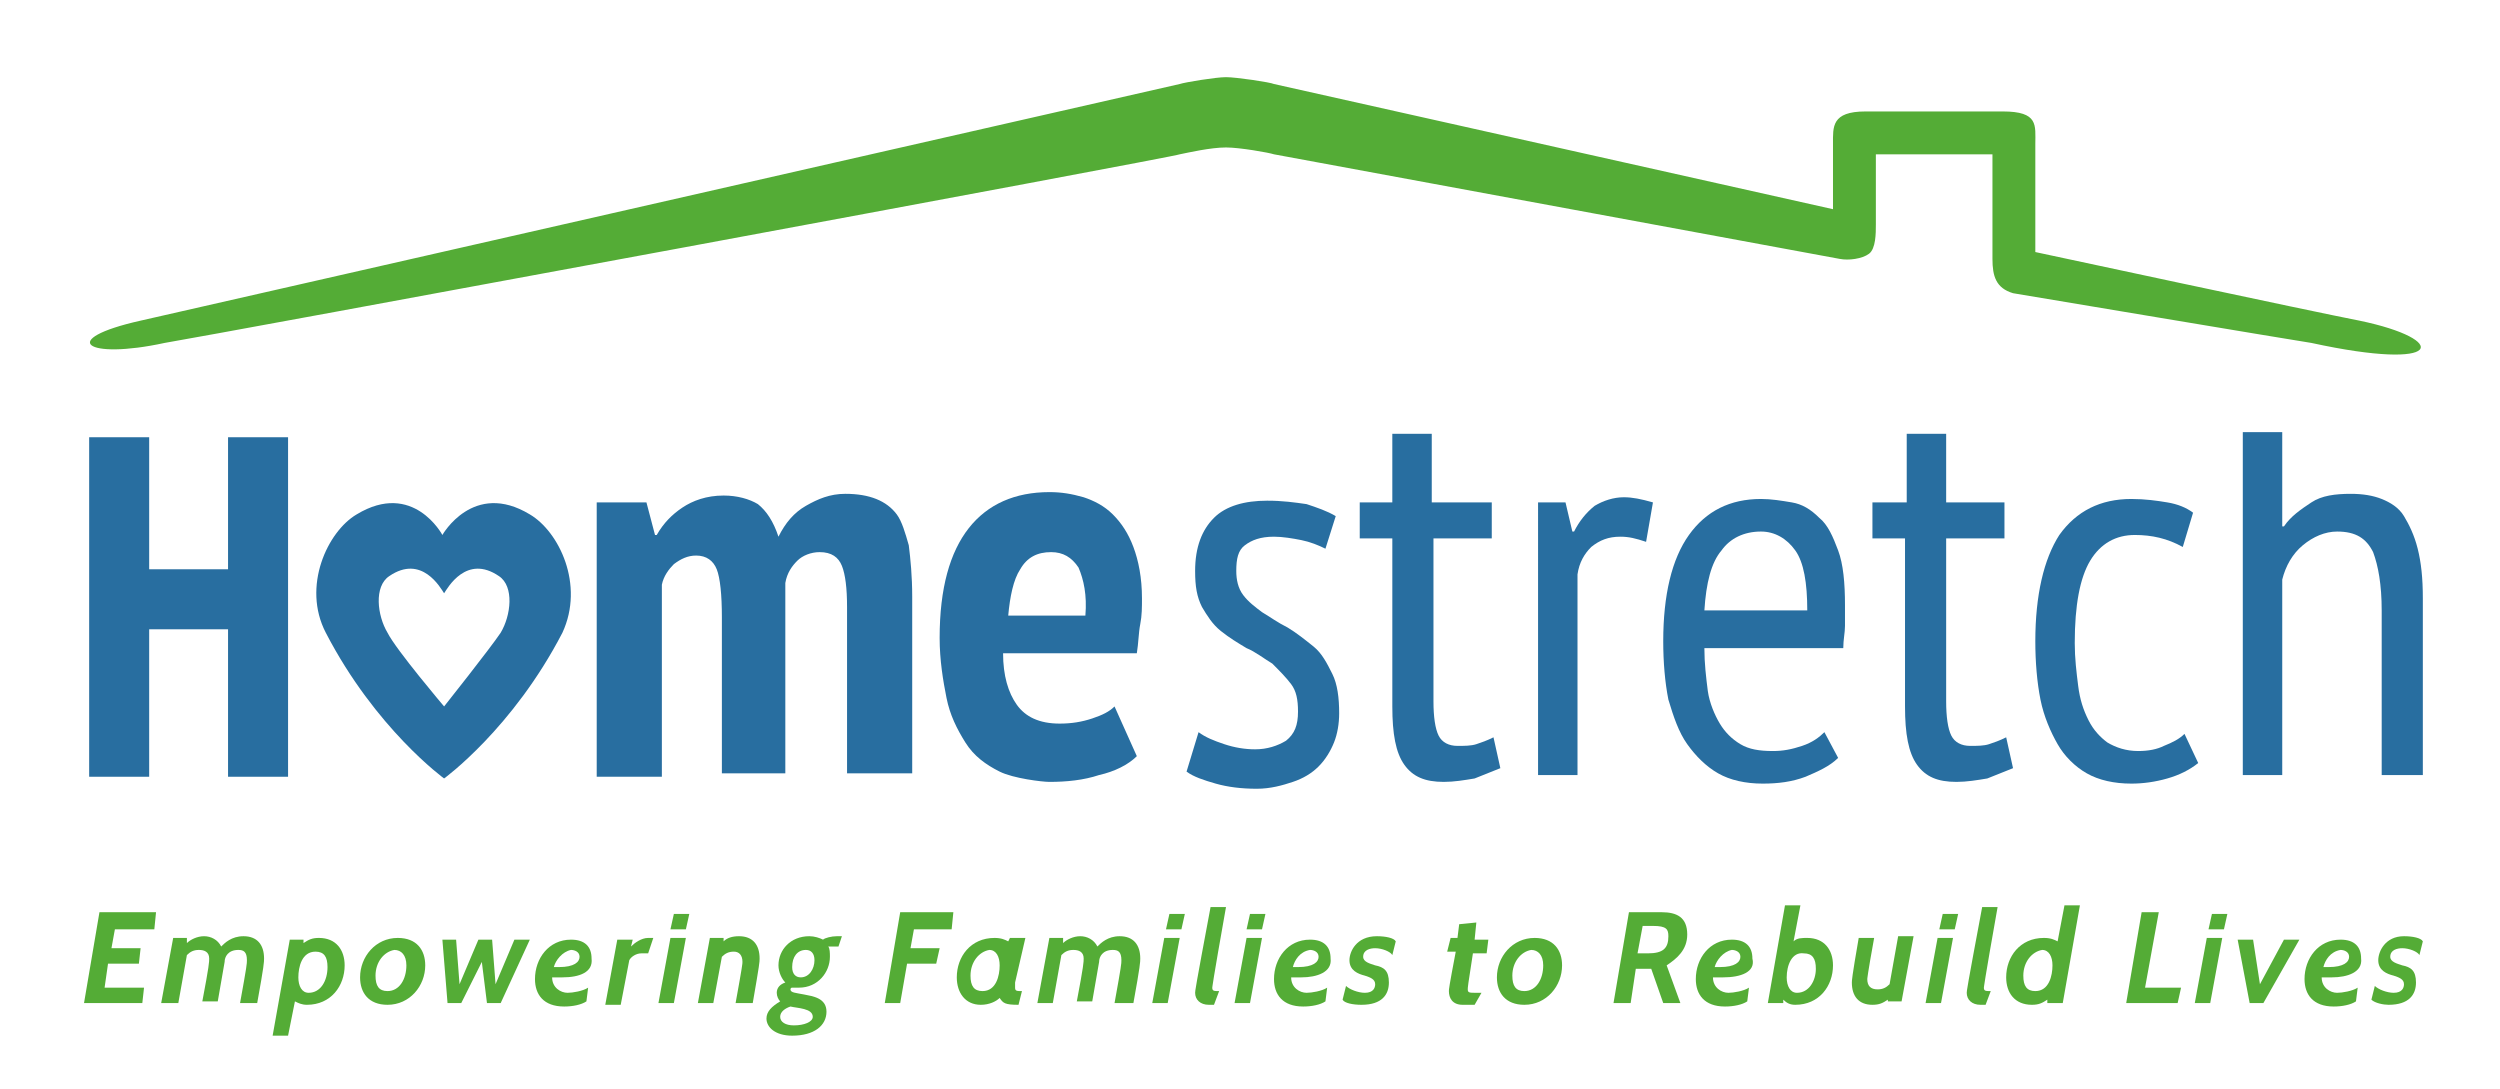 <?xml version="1.0" encoding="utf-8"?>
<!-- Generator: Adobe Illustrator 27.4.0, SVG Export Plug-In . SVG Version: 6.00 Build 0)  -->
<svg version="1.1" id="Layer_1" xmlns="http://www.w3.org/2000/svg" xmlns:xlink="http://www.w3.org/1999/xlink" x="0px" y="0px"
	 viewBox="0 0 145.8 63.5" style="enable-background:new 0 0 145.8 63.5;" xml:space="preserve">
<style type="text/css">
	.st0{fill:#FFFFFF;}
	.st1{fill:#286EA0;}
	.st2{fill:#54AC36;}
	.st3{fill:#296EA1;}
	.st4{fill:#54AB36;}
</style>
<g>
	<path class="st1" d="M42.1,45.3V36c0-1.3-0.1-2.3-0.3-2.8c-0.2-0.5-0.6-0.8-1.2-0.8c-0.5,0-0.9,0.2-1.3,0.5
		c-0.3,0.3-0.6,0.7-0.7,1.2v11.2h-3.8v-16h2.9l0.5,1.9h0.1c0.4-0.7,0.9-1.2,1.5-1.6c0.6-0.4,1.4-0.7,2.4-0.7c0.8,0,1.5,0.2,2,0.5
		c0.5,0.4,0.9,1,1.2,1.9c0.4-0.8,0.9-1.4,1.6-1.8c0.7-0.4,1.4-0.7,2.3-0.7c0.7,0,1.3,0.1,1.8,0.3c0.5,0.2,0.9,0.5,1.2,0.9
		c0.3,0.4,0.5,1.1,0.7,1.8c0.1,0.8,0.2,1.8,0.2,3v10.3h-3.8v-9.7c0-1.1-0.1-1.9-0.3-2.4c-0.2-0.5-0.6-0.8-1.3-0.8
		c-0.5,0-1,0.2-1.3,0.5c-0.3,0.3-0.6,0.7-0.7,1.3v11.1H42.1z"/>
	<path class="st1" d="M66.3,44.1c-0.5,0.5-1.3,0.9-2.2,1.1c-0.9,0.3-1.9,0.4-2.9,0.4c-0.4,0-2.1-0.2-2.9-0.6c-0.8-0.4-1.5-0.9-2-1.7
		s-0.9-1.6-1.1-2.6c-0.2-1-0.4-2.2-0.4-3.5c0-2.9,0.6-5,1.7-6.4c1.1-1.4,2.7-2.1,4.7-2.1c0.7,0,1.3,0.1,2,0.3c0.6,0.2,1.2,0.5,1.7,1
		c0.5,0.5,0.9,1.1,1.2,1.9c0.3,0.8,0.5,1.8,0.5,3c0,0.5,0,1-0.1,1.5c-0.1,0.5-0.1,1.1-0.2,1.7h-7.8c0,1.3,0.3,2.3,0.8,3
		c0.5,0.7,1.3,1.1,2.5,1.1c0.7,0,1.3-0.1,1.9-0.3c0.6-0.2,1-0.4,1.3-0.7L66.3,44.1z M61.3,32.2c-0.8,0-1.4,0.3-1.8,1
		c-0.4,0.6-0.6,1.6-0.7,2.7h4.5c0.1-1.2-0.1-2.1-0.4-2.8C62.5,32.5,62,32.2,61.3,32.2"/>
	<path class="st1" d="M69.9,42.7c0.4,0.3,0.9,0.5,1.5,0.7c0.6,0.2,1.2,0.3,1.8,0.3c0.7,0,1.3-0.2,1.8-0.5c0.5-0.4,0.7-0.9,0.7-1.7
		c0-0.7-0.1-1.2-0.4-1.6c-0.3-0.4-0.7-0.8-1.1-1.2c-0.5-0.3-1-0.7-1.5-0.9c-0.5-0.3-1-0.6-1.5-1c-0.5-0.4-0.8-0.9-1.1-1.4
		c-0.3-0.6-0.4-1.2-0.4-2.1c0-1.4,0.4-2.4,1.1-3.1c0.7-0.7,1.8-1,3.1-1c0.9,0,1.6,0.1,2.3,0.2c0.6,0.2,1.2,0.4,1.7,0.7l-0.6,1.9
		c-0.4-0.2-0.9-0.4-1.4-0.5c-0.5-0.1-1.1-0.2-1.6-0.2c-0.8,0-1.3,0.2-1.7,0.5c-0.4,0.3-0.5,0.8-0.5,1.5c0,0.5,0.1,1,0.4,1.4
		c0.3,0.4,0.7,0.7,1.1,1c0.5,0.3,0.9,0.6,1.5,0.9c0.5,0.3,1,0.7,1.5,1.1c0.5,0.4,0.8,1,1.1,1.6c0.3,0.6,0.4,1.4,0.4,2.3
		c0,0.6-0.1,1.2-0.3,1.7c-0.2,0.5-0.5,1-0.9,1.4c-0.4,0.4-0.9,0.7-1.5,0.9c-0.6,0.2-1.3,0.4-2.1,0.4c-0.9,0-1.7-0.1-2.4-0.3
		c-0.7-0.2-1.3-0.4-1.7-0.7L69.9,42.7z"/>
	<path class="st1" d="M79.3,29.3h1.9v-4h2.3v4H87v2.1h-3.4v9.5c0,0.9,0.1,1.6,0.3,2c0.2,0.4,0.6,0.6,1.1,0.6c0.4,0,0.8,0,1.1-0.1
		c0.3-0.1,0.6-0.2,1-0.4l0.4,1.8c-0.5,0.2-1,0.4-1.5,0.6c-0.6,0.1-1.2,0.2-1.8,0.2c-1.1,0-1.8-0.3-2.3-1c-0.5-0.7-0.7-1.8-0.7-3.4
		v-9.8h-1.9V29.3z"/>
	<path class="st1" d="M89.7,29.3h1.6l0.4,1.7h0.1c0.3-0.6,0.7-1.1,1.2-1.5c0.5-0.3,1.1-0.5,1.7-0.5c0.5,0,1,0.1,1.7,0.3l-0.4,2.3
		c-0.6-0.2-1-0.3-1.5-0.3c-0.7,0-1.2,0.2-1.7,0.6c-0.4,0.4-0.7,0.9-0.8,1.6v11.7h-2.3V29.3z"/>
	<path class="st1" d="M107.2,44.2c-0.5,0.5-1.2,0.8-1.9,1.1c-0.8,0.3-1.6,0.4-2.5,0.4c-1,0-1.9-0.2-2.6-0.6c-0.7-0.4-1.3-1-1.8-1.7
		c-0.5-0.7-0.8-1.6-1.1-2.6c-0.2-1-0.3-2.2-0.3-3.4c0-2.7,0.5-4.8,1.5-6.2c1-1.4,2.4-2.1,4.2-2.1c0.6,0,1.2,0.1,1.8,0.2
		c0.6,0.1,1.1,0.4,1.6,0.9c0.5,0.4,0.8,1.1,1.1,1.9c0.3,0.8,0.4,1.9,0.4,3.2c0,0.4,0,0.7,0,1.2c0,0.4-0.1,0.8-0.1,1.3h-8.1
		c0,0.9,0.1,1.7,0.2,2.5c0.1,0.7,0.4,1.4,0.7,1.9c0.3,0.5,0.7,0.9,1.2,1.2c0.5,0.3,1.1,0.4,1.9,0.4c0.6,0,1.1-0.1,1.7-0.3
		c0.6-0.2,1-0.5,1.3-0.8L107.2,44.2z M105.4,35.6c0-1.6-0.2-2.8-0.7-3.5c-0.5-0.7-1.2-1.1-2-1.1c-1,0-1.8,0.4-2.3,1.1
		c-0.6,0.7-0.9,1.9-1,3.5H105.4z"/>
	<path class="st1" d="M109.3,29.3h1.9v-4h2.3v4h3.4v2.1h-3.4v9.5c0,0.9,0.1,1.6,0.3,2c0.2,0.4,0.6,0.6,1.1,0.6c0.4,0,0.8,0,1.1-0.1
		c0.3-0.1,0.6-0.2,1-0.4l0.4,1.8c-0.5,0.2-1,0.4-1.5,0.6c-0.6,0.1-1.2,0.2-1.8,0.2c-1.1,0-1.8-0.3-2.3-1c-0.5-0.7-0.7-1.8-0.7-3.4
		v-9.8h-1.9V29.3z"/>
	<path class="st1" d="M128.2,44.5c-0.5,0.4-1.1,0.7-1.8,0.9c-0.7,0.2-1.4,0.3-2.1,0.3c-1,0-1.9-0.2-2.6-0.6c-0.7-0.4-1.3-1-1.7-1.7
		c-0.4-0.7-0.8-1.6-1-2.6c-0.2-1-0.3-2.2-0.3-3.4c0-2.7,0.5-4.8,1.4-6.2c1-1.4,2.4-2.1,4.2-2.1c0.8,0,1.5,0.1,2.1,0.2
		c0.6,0.1,1.1,0.3,1.5,0.6l-0.6,2c-0.9-0.5-1.8-0.7-2.8-0.7c-1.1,0-2,0.5-2.6,1.5c-0.6,1-0.9,2.6-0.9,4.8c0,0.9,0.1,1.7,0.2,2.5
		c0.1,0.8,0.3,1.4,0.6,2c0.3,0.6,0.7,1,1.1,1.3c0.5,0.3,1.1,0.5,1.8,0.5c0.6,0,1.1-0.1,1.5-0.3c0.5-0.2,0.9-0.4,1.2-0.7L128.2,44.5z
		"/>
	<path class="st1" d="M138.9,45.3v-9.7c0-1.5-0.2-2.6-0.5-3.4c-0.4-0.8-1-1.2-2.1-1.2c-0.7,0-1.4,0.3-2,0.8c-0.6,0.5-1,1.2-1.2,2
		v11.4h-2.3v-20h2.3v5.5h0.1c0.4-0.6,1-1,1.6-1.4c0.6-0.4,1.4-0.5,2.3-0.5c0.7,0,1.3,0.1,1.8,0.3c0.5,0.2,1,0.5,1.3,1
		c0.3,0.5,0.6,1.1,0.8,1.9c0.2,0.8,0.3,1.7,0.3,2.9v10.3H138.9z"/>
	<path class="st2" d="M9.6,20C5,21,3.3,19.8,8.2,18.7L68.8,4.9c0.3-0.1,2.1-0.4,2.7-0.4c0.6,0,2.6,0.3,2.8,0.4l32.6,7.3V8.4
		c0-1-0.1-1.9,1.9-1.9h8c2.1,0,1.9,0.8,1.9,1.9v6.3c0,0,16.3,3.5,18.9,4c5.3,1.1,5,3-2.8,1.3c-0.7-0.1-17.4-2.9-17.4-2.9
		c-1-0.3-1.2-1-1.2-2V9h-6.8v4.1c0,0.5,0,1.4-0.4,1.7c-0.4,0.3-1.2,0.4-1.7,0.3l-33-6.1c-0.3-0.1-2-0.4-2.8-0.4
		c-0.9,0-2.2,0.3-2.7,0.4C68.8,9.1,11.5,19.7,9.6,20"/>
	<polygon class="st1" points="13.3,45.3 13.3,36.7 8.7,36.7 8.7,45.3 5.2,45.3 5.2,25.5 8.7,25.5 8.7,33.2 13.3,33.2 13.3,25.5 
		16.8,25.5 16.8,45.3 	"/>
	<path class="st1" d="M30.9,30c-3.3-2-5.1,1.2-5.1,1.2S24.1,28,20.8,30c-1.7,1-3.2,4.2-1.8,6.9c2.9,5.6,6.9,8.5,6.9,8.5
		s4-2.9,6.9-8.5C34.1,34.1,32.6,31,30.9,30 M29.2,36.9c-0.6,0.9-3.3,4.3-3.3,4.3l0,0c0,0-2.8-3.3-3.3-4.3c-0.6-1-0.8-2.7,0.1-3.3
		c1.9-1.3,3,0.7,3.2,1h0c0.2-0.3,1.3-2.3,3.2-1C30,34.2,29.8,35.9,29.2,36.9"/>
	<polygon class="st2" points="4.9,58.5 5.8,53.2 9.1,53.2 9,54.2 6.7,54.2 6.5,55.3 8.2,55.3 8.1,56.2 6.3,56.2 6.1,57.6 8.4,57.6 
		8.3,58.5 	"/>
	<path class="st2" d="M14,58.5c0.4-2.2,0.4-2.3,0.4-2.5c0-0.5-0.2-0.6-0.5-0.6c-0.6,0-0.8,0.4-0.8,0.7l-0.4,2.3h-0.9
		c0.4-2.1,0.4-2.3,0.4-2.5c0-0.4-0.3-0.5-0.6-0.5c-0.3,0-0.5,0.1-0.7,0.3l-0.5,2.8H9.4l0.7-3.8h0.8V55c0.2-0.2,0.6-0.4,1-0.4
		c0.4,0,0.8,0.2,1,0.6c0.2-0.2,0.6-0.6,1.3-0.6c0.8,0,1.2,0.5,1.2,1.3c0,0.2,0,0.4-0.4,2.6H14z"/>
	<path class="st2" d="M17.2,58.4l-0.4,2h-0.9l1-5.6h0.8l0,0.2c0.3-0.2,0.5-0.3,0.9-0.3c1,0,1.5,0.7,1.5,1.6c0,1.2-0.8,2.3-2.2,2.3
		C17.6,58.6,17.4,58.5,17.2,58.4 M17.4,57c0,0.5,0.2,0.9,0.6,0.9c0.7,0,1.1-0.7,1.1-1.5c0-0.6-0.2-0.9-0.7-0.9
		C17.6,55.5,17.4,56.4,17.4,57"/>
	<path class="st2" d="M21,57c0-1.2,0.9-2.3,2.2-2.3c1.1,0,1.6,0.7,1.6,1.6c0,1.2-0.9,2.3-2.2,2.3C21.5,58.6,21,57.9,21,57
		 M21.9,56.9c0,0.6,0.2,0.9,0.7,0.9c0.7,0,1.1-0.7,1.1-1.5c0-0.6-0.3-0.9-0.7-0.9C22.4,55.5,21.9,56.1,21.9,56.9"/>
	<polygon class="st2" points="29.2,58.5 28.4,58.5 28.1,56.1 26.9,58.5 26.1,58.5 25.8,54.8 26.6,54.8 26.8,57.4 27.9,54.8 
		28.7,54.8 28.9,57.4 30,54.8 30.9,54.8 	"/>
	<path class="st2" d="M32.8,57c-0.2,0-0.5,0-0.6,0c0,0.6,0.5,0.9,0.9,0.9c0.3,0,0.9-0.1,1.2-0.3l-0.1,0.8c-0.3,0.2-0.8,0.3-1.3,0.3
		c-1.2,0-1.7-0.7-1.7-1.6c0-1.2,0.8-2.3,2.1-2.3c0.8,0,1.2,0.4,1.2,1.1C34.6,56.7,33.8,57,32.8,57 M32.3,56.4c0.1,0,0.2,0,0.3,0
		c0.9,0,1.2-0.3,1.2-0.6c0-0.3-0.3-0.4-0.5-0.4C32.8,55.5,32.4,56,32.3,56.4"/>
	<path class="st2" d="M37.8,55.6h-0.4c-0.3,0-0.6,0.2-0.7,0.4l-0.5,2.6h-0.9l0.7-3.8h0.9l-0.1,0.4c0.2-0.2,0.6-0.5,1-0.5h0.3
		L37.8,55.6z"/>
	<path class="st2" d="M38.4,58.5l0.7-3.8H40l-0.7,3.8H38.4z M39.1,54.2l0.2-0.9h0.9l-0.2,0.9H39.1z"/>
	<path class="st2" d="M42.9,58.5c0.4-2.2,0.4-2.3,0.4-2.4c0-0.4-0.2-0.6-0.5-0.6c-0.3,0-0.5,0.1-0.7,0.3l-0.5,2.7h-0.9l0.7-3.8h0.8
		l0,0.2c0.2-0.2,0.5-0.3,0.9-0.3c0.8,0,1.2,0.5,1.2,1.3c0,0.2,0,0.3-0.4,2.6H42.9z"/>
	<path class="st2" d="M44.7,59.4c0-0.4,0.3-0.7,0.8-1c-0.1-0.1-0.2-0.3-0.2-0.5c0-0.3,0.2-0.5,0.5-0.6c-0.2-0.2-0.4-0.6-0.4-1
		c0-0.9,0.7-1.7,1.8-1.7c0.3,0,0.6,0.1,0.8,0.2c0.1-0.1,0.5-0.2,0.8-0.2h0.3l-0.2,0.6h-0.4c0,0-0.1,0-0.2,0c0.1,0.1,0.1,0.4,0.1,0.6
		c0,0.9-0.7,1.8-1.8,1.8c-0.1,0-0.2,0-0.4,0c-0.1,0-0.1,0.1-0.1,0.1c0,0.2,0.3,0.2,0.8,0.3c0.5,0.1,1.3,0.2,1.3,1
		c0,0.8-0.7,1.4-2,1.4C45.2,60.4,44.7,59.9,44.7,59.4 M46.1,58.7c-0.3,0.1-0.6,0.3-0.6,0.6c0,0.3,0.3,0.5,0.8,0.5
		c0.6,0,1.1-0.2,1.1-0.5C47.4,58.8,46.5,58.8,46.1,58.7 M46.2,56.4c0,0.4,0.2,0.6,0.5,0.6c0.5,0,0.8-0.5,0.8-1
		c0-0.4-0.2-0.6-0.5-0.6C46.5,55.4,46.2,55.8,46.2,56.4"/>
	<polygon class="st2" points="53.3,54.2 53.1,55.3 54.8,55.3 54.6,56.2 52.9,56.2 52.5,58.5 51.6,58.5 52.5,53.2 55.6,53.2 
		55.5,54.2 	"/>
	<path class="st2" d="M59.2,57.3c0,0.1,0,0.2,0,0.3c0,0.2,0.1,0.2,0.4,0.2l-0.2,0.8c-0.8,0-0.9-0.1-1.1-0.4
		c-0.2,0.2-0.6,0.4-1.1,0.4c-0.9,0-1.4-0.7-1.4-1.6c0-1.2,0.8-2.3,2.2-2.3c0.4,0,0.6,0.1,0.8,0.2l0.1-0.2h0.9L59.2,57.3z M56.6,56.9
		c0,0.6,0.2,0.9,0.7,0.9c0.8,0,1-0.9,1-1.5c0-0.5-0.2-0.9-0.6-0.9C57.1,55.5,56.6,56.1,56.6,56.9"/>
	<path class="st2" d="M65,58.5c0.4-2.2,0.4-2.3,0.4-2.5c0-0.5-0.2-0.6-0.5-0.6c-0.6,0-0.8,0.4-0.8,0.7l-0.4,2.3h-0.9
		c0.4-2.1,0.4-2.3,0.4-2.5c0-0.4-0.3-0.5-0.6-0.5s-0.5,0.1-0.7,0.3l-0.5,2.8h-0.9l0.7-3.8h0.8V55c0.2-0.2,0.6-0.4,1-0.4
		c0.4,0,0.8,0.2,1,0.6c0.2-0.2,0.6-0.6,1.3-0.6c0.8,0,1.2,0.5,1.2,1.3c0,0.2,0,0.4-0.4,2.6H65z"/>
	<path class="st2" d="M67.2,58.5l0.7-3.8h0.9l-0.7,3.8H67.2z M68,54.2l0.2-0.9h0.9l-0.2,0.9H68z"/>
	<path class="st2" d="M70.8,58.6h-0.3c-0.5,0-0.8-0.3-0.8-0.7c0-0.1,0-0.2,0.9-5h0.9c-0.8,4.5-0.8,4.7-0.8,4.7
		c0,0.2,0.1,0.2,0.4,0.2L70.8,58.6z"/>
	<path class="st2" d="M72,58.5l0.7-3.8h0.9l-0.7,3.8H72z M72.7,54.2l0.2-0.9h0.9l-0.2,0.9H72.7z"/>
	<path class="st2" d="M75.9,57c-0.2,0-0.5,0-0.6,0c0,0.6,0.5,0.9,0.9,0.9c0.3,0,0.9-0.1,1.2-0.3l-0.1,0.8c-0.3,0.2-0.8,0.3-1.3,0.3
		c-1.2,0-1.7-0.7-1.7-1.6c0-1.2,0.8-2.3,2.1-2.3c0.8,0,1.2,0.4,1.2,1.1C77.7,56.7,76.8,57,75.9,57 M75.4,56.4c0.1,0,0.2,0,0.3,0
		c0.9,0,1.2-0.3,1.2-0.6c0-0.3-0.3-0.4-0.5-0.4C75.8,55.5,75.5,56,75.4,56.4"/>
	<path class="st2" d="M78.3,58.3l0.2-0.8c0.2,0.2,0.7,0.4,1.1,0.4c0.5,0,0.6-0.3,0.6-0.5c0-0.3-0.3-0.4-0.6-0.5
		c-0.4-0.1-0.9-0.3-0.9-0.9c0-0.5,0.4-1.4,1.6-1.4c0.5,0,1,0.1,1.1,0.3l-0.2,0.8c-0.1-0.2-0.6-0.4-1-0.4c-0.3,0-0.7,0.1-0.7,0.5
		c0,0.3,0.4,0.4,0.7,0.5c0.5,0.1,0.8,0.3,0.8,1c0,0.7-0.4,1.3-1.6,1.3C78.9,58.6,78.4,58.5,78.3,58.3"/>
	<path class="st2" d="M86,58.6h-0.7c-0.6,0-0.8-0.4-0.8-0.8c0-0.1,0-0.2,0.4-2.3h-0.5l0.2-0.8H85l0.1-0.8l1-0.1L86,54.8h0.8
		l-0.1,0.8h-0.8c-0.3,1.9-0.3,2-0.3,2.1c0,0.2,0.1,0.2,0.5,0.2h0.3L86,58.6z"/>
	<path class="st2" d="M87.3,57c0-1.2,0.9-2.3,2.2-2.3c1.1,0,1.6,0.7,1.6,1.6c0,1.2-0.9,2.3-2.2,2.3C87.8,58.6,87.3,57.9,87.3,57
		 M88.2,56.9c0,0.6,0.2,0.9,0.7,0.9c0.7,0,1.1-0.7,1.1-1.5c0-0.6-0.3-0.9-0.7-0.9C88.7,55.5,88.2,56.1,88.2,56.9"/>
	<path class="st2" d="M97,58.5l-0.7-2h-0.9l-0.3,2h-1l0.9-5.3h1.9c0.9,0,1.5,0.3,1.5,1.3c0,0.9-0.6,1.4-1.2,1.8l0.8,2.2H97z
		 M95.8,54l-0.3,1.6h0.6c0.9,0,1.2-0.3,1.2-1c0-0.4-0.1-0.6-0.9-0.6H95.8z"/>
	<path class="st2" d="M100.5,57c-0.2,0-0.5,0-0.6,0c0,0.6,0.5,0.9,0.9,0.9c0.3,0,0.9-0.1,1.2-0.3l-0.1,0.8c-0.3,0.2-0.8,0.3-1.3,0.3
		c-1.2,0-1.7-0.7-1.7-1.6c0-1.2,0.8-2.3,2.1-2.3c0.8,0,1.2,0.4,1.2,1.1C102.4,56.7,101.5,57,100.5,57 M100,56.4c0.1,0,0.2,0,0.3,0
		c0.9,0,1.2-0.3,1.2-0.6c0-0.3-0.3-0.4-0.5-0.4C100.5,55.5,100.1,56,100,56.4"/>
	<path class="st2" d="M104,58.3l0,0.2h-0.9l1-5.7h0.9l-0.4,2.1c0.2-0.2,0.5-0.2,0.8-0.2c1,0,1.5,0.7,1.5,1.6c0,1.2-0.8,2.3-2.2,2.3
		C104.4,58.6,104.2,58.5,104,58.3 M104.2,57c0,0.5,0.2,0.9,0.6,0.9c0.7,0,1.1-0.7,1.1-1.4c0-0.6-0.2-0.9-0.7-0.9
		C104.5,55.5,104.2,56.3,104.2,57"/>
	<path class="st2" d="M110.1,58.5l0-0.2c-0.3,0.2-0.5,0.3-0.9,0.3c-0.8,0-1.2-0.5-1.2-1.3c0-0.1,0-0.3,0.4-2.6h0.9
		c-0.4,2.2-0.4,2.4-0.4,2.4c0,0.4,0.2,0.6,0.6,0.6c0.3,0,0.5-0.1,0.7-0.3l0.5-2.8h0.9l-0.7,3.8H110.1z"/>
	<path class="st2" d="M112.3,58.5l0.7-3.8h0.9l-0.7,3.8H112.3z M113.1,54.2l0.2-0.9h0.9l-0.2,0.9H113.1z"/>
	<path class="st2" d="M115.8,58.6h-0.3c-0.5,0-0.8-0.3-0.8-0.7c0-0.1,0-0.2,0.9-5h0.9c-0.8,4.5-0.8,4.7-0.8,4.7
		c0,0.2,0.1,0.2,0.4,0.2L115.8,58.6z"/>
	<path class="st2" d="M119.4,58.5l0-0.2c-0.3,0.2-0.5,0.3-0.9,0.3c-1,0-1.5-0.7-1.5-1.6c0-1.2,0.8-2.3,2.2-2.3
		c0.4,0,0.6,0.1,0.8,0.2l0.4-2.1h0.9l-1,5.7H119.4z M118,56.9c0,0.6,0.2,0.9,0.7,0.9c0.8,0,1-0.9,1-1.5c0-0.5-0.2-0.9-0.6-0.9
		C118.5,55.5,118,56.1,118,56.9"/>
	<polygon class="st2" points="124,58.5 124.9,53.2 125.9,53.2 125.1,57.6 127.2,57.6 127,58.5 	"/>
	<path class="st2" d="M128,58.5l0.7-3.8h0.9l-0.7,3.8H128z M128.8,54.2l0.2-0.9h0.9l-0.2,0.9H128.8z"/>
	<polygon class="st2" points="132,58.5 131.2,58.5 130.5,54.8 131.4,54.8 131.8,57.4 133.2,54.8 134.1,54.8 	"/>
	<path class="st2" d="M136,57c-0.2,0-0.5,0-0.6,0c0,0.6,0.5,0.9,0.9,0.9c0.3,0,0.9-0.1,1.2-0.3l-0.1,0.8c-0.3,0.2-0.8,0.3-1.3,0.3
		c-1.2,0-1.7-0.7-1.7-1.6c0-1.2,0.8-2.3,2.1-2.3c0.8,0,1.2,0.4,1.2,1.1C137.8,56.7,136.9,57,136,57 M135.5,56.4c0.1,0,0.2,0,0.3,0
		c0.9,0,1.2-0.3,1.2-0.6c0-0.3-0.3-0.4-0.5-0.4C135.9,55.5,135.6,56,135.5,56.4"/>
	<path class="st2" d="M138.3,58.3l0.2-0.8c0.2,0.2,0.7,0.4,1.1,0.4c0.5,0,0.6-0.3,0.6-0.5c0-0.3-0.3-0.4-0.6-0.5
		c-0.4-0.1-0.9-0.3-0.9-0.9c0-0.5,0.4-1.4,1.5-1.4c0.5,0,1,0.1,1.1,0.3l-0.2,0.8c-0.1-0.2-0.6-0.4-1-0.4c-0.3,0-0.7,0.1-0.7,0.5
		c0,0.3,0.4,0.4,0.7,0.5c0.5,0.1,0.8,0.3,0.8,1c0,0.7-0.4,1.3-1.6,1.3C139,58.6,138.5,58.5,138.3,58.3"/>
</g>
</svg>

